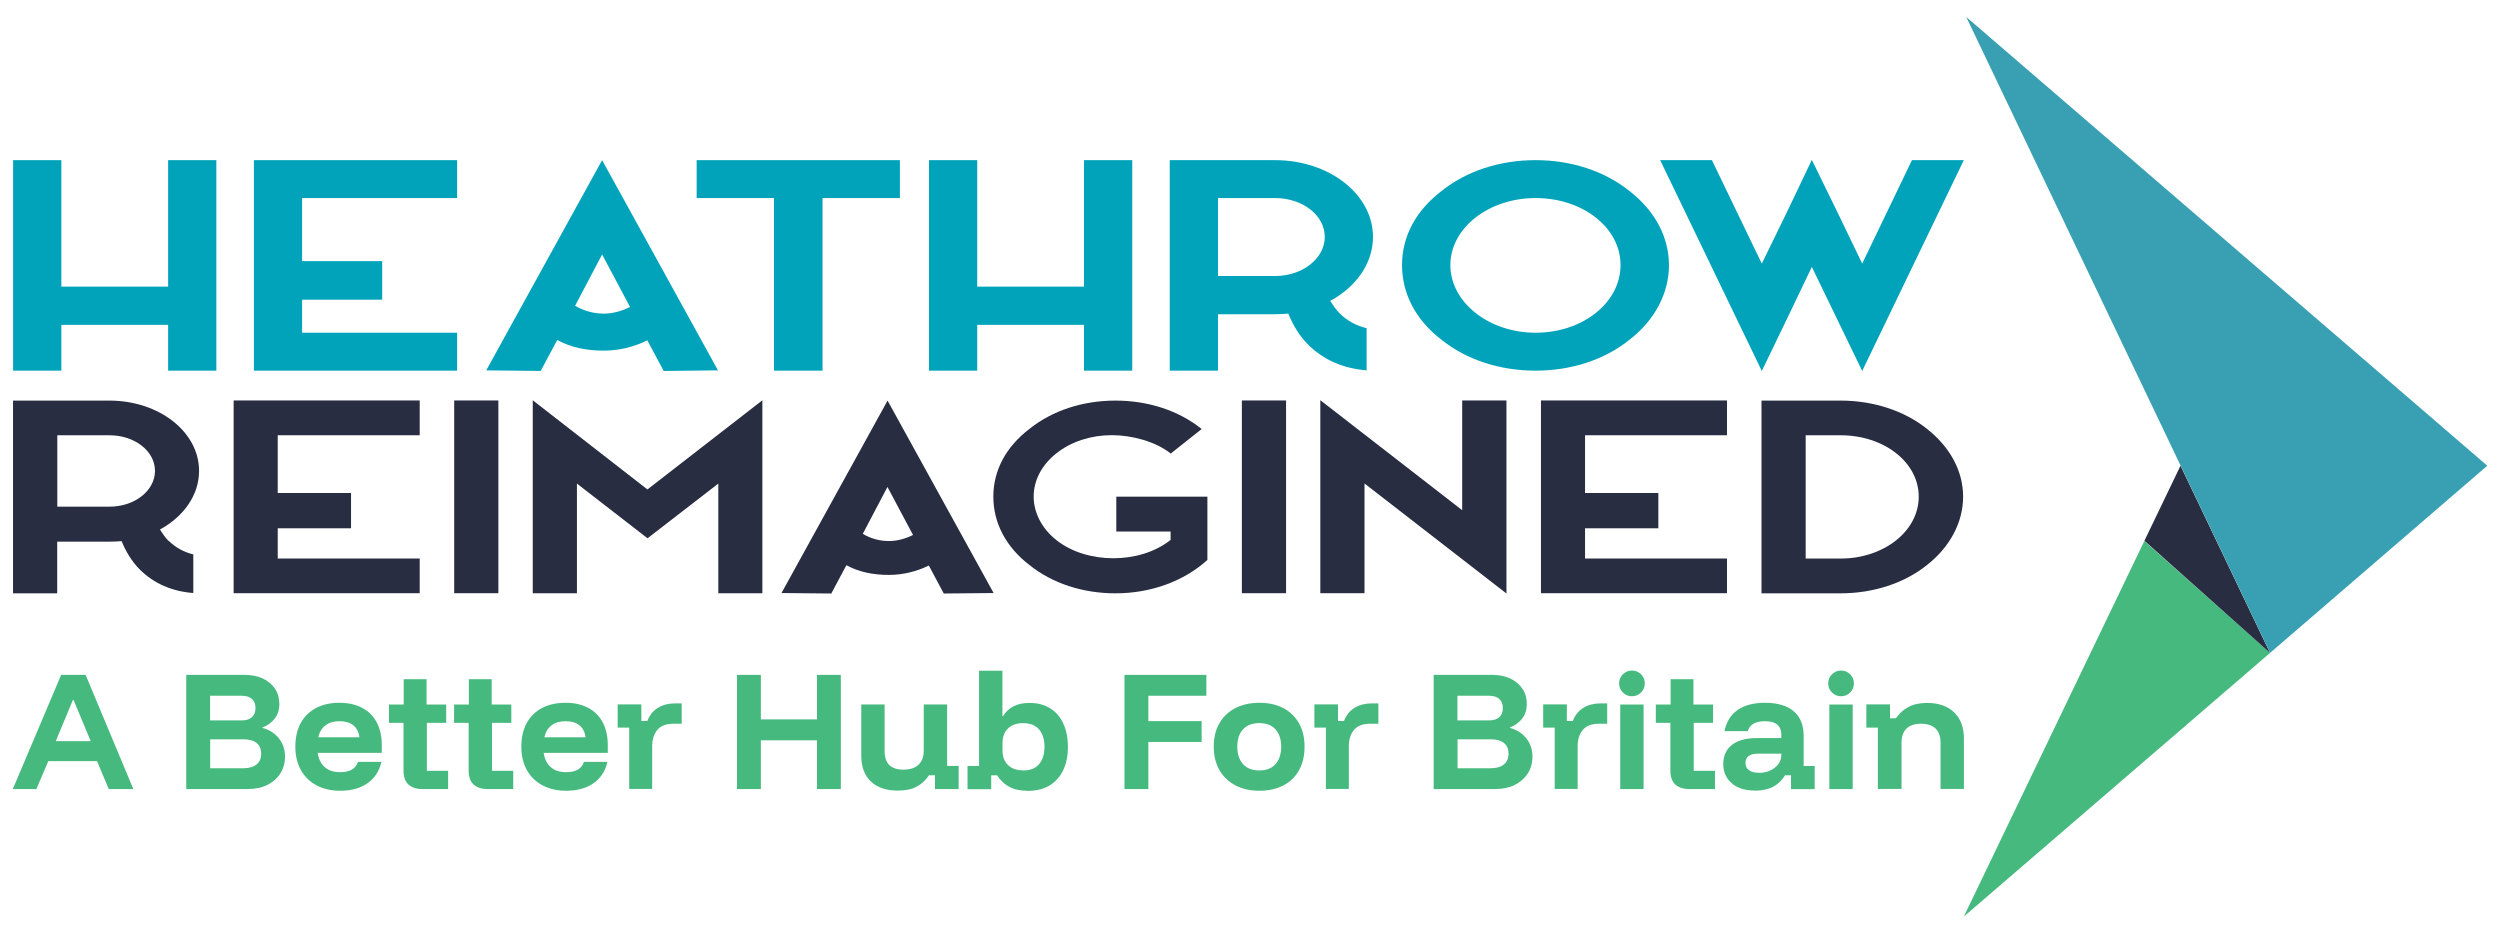 <svg width="118" height="44" viewBox="0 0 118 44" fill="none" xmlns="http://www.w3.org/2000/svg">
<g id="Group 6320">
<g id="Group">
<path id="Vector" d="M92.692 43.263L101.211 25.537L107.149 30.816L92.692 43.263Z" fill="#46B97E"/>
<path id="Vector_2" d="M102.92 21.982L107.144 30.817C107.144 30.817 103.865 27.886 101.216 25.524L102.92 21.982Z" fill="#282D42"/>
<path id="Vector_3" d="M117.4 21.982L92.807 0.801L107.148 30.816L117.4 21.982Z" fill="#38A0B2"/>
</g>
<g id="Group_2">
<path id="Vector_4" d="M10.212 7.559V17.495H7.936V15.333H2.896V17.495H0.619V7.559H2.896V13.529H7.936V7.559H10.212Z" fill="#00A3BA"/>
<path id="Vector_5" d="M21.576 9.348H14.259V12.326H18.039V14.145H14.259V15.705H21.576V17.495H11.983V7.559H21.576V9.348Z" fill="#00A3BA"/>
<path id="Vector_6" d="M31.326 17.509L30.553 16.063C29.923 16.378 29.207 16.55 28.491 16.55C27.704 16.55 26.959 16.407 26.301 16.049L25.527 17.495V17.509L22.95 17.481L28.42 7.559L33.889 17.481L31.326 17.509ZM29.737 14.488L28.42 12.011L27.145 14.431C27.561 14.675 28.019 14.803 28.491 14.803C28.921 14.803 29.336 14.689 29.737 14.488Z" fill="#00A3BA"/>
<path id="Vector_7" d="M42.475 9.348H38.824V17.495H36.533V9.348H32.882V7.559H42.475V9.348Z" fill="#00A3BA"/>
<path id="Vector_8" d="M53.442 7.559V17.495H51.165V15.333H46.125V17.495H43.849V7.559H46.125V13.529H51.165V7.559H53.442Z" fill="#00A3BA"/>
<path id="Vector_9" d="M63.23 14.789C63.574 15.133 64.018 15.376 64.505 15.491V17.481C63.416 17.395 62.471 16.994 61.741 16.264C61.34 15.863 61.025 15.348 60.811 14.803C60.61 14.818 60.41 14.832 60.181 14.832H57.489V17.495H55.212V7.559H60.181C62.744 7.559 64.805 9.177 64.805 11.181C64.805 12.441 64.004 13.543 62.786 14.202C62.915 14.402 63.059 14.617 63.23 14.789ZM60.181 13.028C61.484 13.028 62.529 12.198 62.529 11.181C62.529 10.164 61.484 9.348 60.181 9.348H57.489V13.028H60.181Z" fill="#00A3BA"/>
<path id="Vector_10" d="M76.914 9.019C78.117 9.95 78.775 11.195 78.775 12.513C78.775 13.83 78.117 15.104 76.914 16.035C75.74 16.98 74.165 17.495 72.476 17.495C70.786 17.495 69.211 16.98 68.037 16.035C66.82 15.104 66.176 13.858 66.176 12.513C66.176 11.167 66.82 9.95 68.037 9.019C69.211 8.074 70.786 7.559 72.476 7.559C74.165 7.559 75.74 8.074 76.914 9.019ZM72.48 9.348C70.261 9.348 68.457 10.766 68.457 12.513C68.457 14.259 70.261 15.705 72.48 15.705C74.7 15.705 76.489 14.288 76.489 12.513C76.489 10.737 74.7 9.348 72.48 9.348Z" fill="#00A3BA"/>
<path id="Vector_11" d="M92.692 7.559L87.896 17.51L85.519 12.599L84.374 14.99L83.157 17.51L78.36 7.559H80.809V7.574L83.157 12.442L84.317 10.065L85.519 7.545L86.751 10.065L87.896 12.442L90.244 7.559H92.692Z" fill="#00A3BA"/>
</g>
<g id="Group_3">
<path id="Vector_12" d="M7.96 25.523C8.275 25.838 8.68 26.062 9.124 26.167V27.991C8.127 27.914 7.263 27.547 6.595 26.878C6.227 26.511 5.941 26.038 5.74 25.542C5.559 25.556 5.373 25.566 5.163 25.566H2.7V28.005H0.615V18.908H5.163C7.511 18.908 9.396 20.388 9.396 22.225C9.396 23.38 8.661 24.387 7.549 24.993C7.668 25.175 7.797 25.375 7.955 25.533L7.96 25.523ZM5.168 23.915C6.361 23.915 7.315 23.156 7.315 22.225C7.315 21.294 6.361 20.545 5.168 20.545H2.705V23.915H5.168Z" fill="#282D42"/>
<path id="Vector_13" d="M19.81 20.544H13.109V23.269H16.569V24.935H13.109V26.362H19.81V27.999H11.028V18.902H19.81V20.539V20.544Z" fill="#282D42"/>
<path id="Vector_14" d="M21.438 18.902H23.523V27.999H21.438V18.902Z" fill="#282D42"/>
<path id="Vector_15" d="M35.989 28.003H33.904V22.825L30.563 25.407L27.231 22.825V28.003H25.146V18.893L30.558 23.102L35.984 18.893V28.003H35.989Z" fill="#282D42"/>
<path id="Vector_16" d="M44.546 28.014L43.84 26.692C43.262 26.979 42.609 27.136 41.955 27.136C41.234 27.136 40.552 27.007 39.95 26.678L39.244 28V28.014L36.886 27.991L41.893 18.908L46.899 27.991L44.551 28.014H44.546ZM43.095 25.251L41.888 22.984L40.723 25.198C41.105 25.423 41.525 25.537 41.955 25.537C42.346 25.537 42.728 25.432 43.095 25.251Z" fill="#282D42"/>
<path id="Vector_17" d="M52.689 25.093V23.442H56.989V26.43C55.877 27.437 54.316 28.005 52.651 28.005C51.104 28.005 49.663 27.532 48.589 26.668C47.477 25.814 46.885 24.678 46.885 23.442C46.885 22.206 47.477 21.094 48.589 20.244C49.663 19.381 51.104 18.908 52.651 18.908C54.197 18.908 55.638 19.381 56.712 20.244H56.726L55.256 21.409L55.242 21.395C54.545 20.846 53.448 20.54 52.474 20.54C51.5 20.54 50.56 20.841 49.863 21.395C49.167 21.944 48.789 22.679 48.789 23.437C48.789 24.196 49.171 24.945 49.863 25.494C51.305 26.635 53.796 26.635 55.237 25.494H55.252V25.089H52.684L52.689 25.093Z" fill="#282D42"/>
<path id="Vector_18" d="M58.616 18.902H60.702V27.999H58.616V18.902Z" fill="#282D42"/>
<path id="Vector_19" d="M71.105 18.903V28.014L64.405 22.821V28H62.319V18.889L69.015 24.081V18.903H71.101H71.105Z" fill="#282D42"/>
<path id="Vector_20" d="M81.514 20.544H74.814V23.269H78.274V24.935H74.814V26.362H81.514V27.999H72.733V18.902H81.514V20.539V20.544Z" fill="#282D42"/>
<path id="Vector_21" d="M90.955 20.244C92.043 21.099 92.659 22.235 92.659 23.442C92.659 24.65 92.043 25.814 90.955 26.668C89.881 27.532 88.411 28.005 86.879 28.005H83.142V18.908H86.879C88.411 18.908 89.881 19.381 90.955 20.244ZM85.228 26.363H86.879C88.922 26.363 90.564 25.065 90.564 23.442C90.564 21.82 88.927 20.545 86.879 20.545H85.228V26.363Z" fill="#282D42"/>
</g>
<g id="Group_4">
<path id="Vector_22" d="M0.605 37.244L2.886 31.855H4.041L6.294 37.244H5.134L4.58 35.926H2.28L1.717 37.244H0.6H0.605ZM2.638 34.981H4.28L3.473 33.039H3.44L2.633 34.981H2.638Z" fill="#46B97E"/>
<path id="Vector_23" d="M8.79 37.244V31.855H11.558C11.882 31.855 12.164 31.913 12.407 32.027C12.651 32.142 12.842 32.304 12.98 32.509C13.118 32.715 13.185 32.953 13.185 33.225C13.185 33.497 13.114 33.726 12.971 33.913C12.827 34.099 12.636 34.242 12.393 34.332V34.361C12.603 34.414 12.784 34.504 12.942 34.628C13.099 34.752 13.223 34.905 13.314 35.087C13.405 35.268 13.453 35.473 13.453 35.707C13.453 36.012 13.376 36.28 13.228 36.514C13.08 36.747 12.87 36.924 12.608 37.053C12.345 37.182 12.035 37.244 11.682 37.244H8.795H8.79ZM9.916 34.003H11.4C11.615 34.003 11.777 33.955 11.887 33.855C12.002 33.755 12.059 33.612 12.059 33.421C12.059 33.23 12.002 33.087 11.887 32.987C11.773 32.886 11.61 32.839 11.4 32.839H9.916V34.003ZM9.916 36.261H11.482C11.754 36.261 11.959 36.203 12.107 36.084C12.255 35.965 12.326 35.798 12.326 35.573C12.326 35.349 12.255 35.182 12.111 35.067C11.968 34.953 11.758 34.896 11.491 34.896H9.921V36.261H9.916Z" fill="#46B97E"/>
<path id="Vector_24" d="M16.063 37.324C15.634 37.324 15.257 37.238 14.937 37.066C14.617 36.895 14.374 36.656 14.197 36.341C14.025 36.026 13.94 35.658 13.94 35.234C13.94 34.809 14.025 34.441 14.192 34.131C14.359 33.821 14.603 33.587 14.913 33.42C15.228 33.253 15.595 33.172 16.02 33.172C16.445 33.172 16.794 33.253 17.094 33.41C17.395 33.568 17.624 33.797 17.781 34.098C17.939 34.394 18.02 34.752 18.02 35.162V35.534H14.994C15.037 35.83 15.152 36.059 15.333 36.212C15.514 36.37 15.753 36.446 16.049 36.446C16.283 36.446 16.469 36.408 16.607 36.327C16.746 36.245 16.841 36.126 16.898 35.959H18.001C17.91 36.384 17.695 36.718 17.357 36.961C17.018 37.205 16.579 37.324 16.054 37.324H16.063ZM15.023 34.799H16.965C16.932 34.546 16.832 34.355 16.674 34.231C16.517 34.107 16.297 34.041 16.03 34.041C15.763 34.041 15.538 34.102 15.367 34.231C15.195 34.36 15.08 34.546 15.023 34.795V34.799Z" fill="#46B97E"/>
<path id="Vector_25" d="M19.943 37.245C19.662 37.245 19.437 37.173 19.28 37.03C19.122 36.886 19.046 36.667 19.046 36.366V34.118H18.359V33.255H19.055V32.057H20.134V33.255H21.06V34.118H20.148V36.381H21.151V37.245H19.938H19.943Z" fill="#46B97E"/>
<path id="Vector_26" d="M23.017 37.245C22.736 37.245 22.512 37.173 22.354 37.03C22.197 36.886 22.12 36.667 22.12 36.366V34.118H21.433V33.255H22.13V32.057H23.208V33.255H24.134V34.118H23.223V36.381H24.225V37.245H23.013H23.017Z" fill="#46B97E"/>
<path id="Vector_27" d="M26.73 37.324C26.301 37.324 25.924 37.238 25.604 37.066C25.284 36.895 25.041 36.656 24.864 36.341C24.693 36.026 24.607 35.658 24.607 35.234C24.607 34.809 24.693 34.441 24.86 34.131C25.027 33.821 25.27 33.587 25.58 33.42C25.895 33.253 26.263 33.172 26.688 33.172C27.112 33.172 27.461 33.253 27.761 33.41C28.062 33.568 28.291 33.797 28.449 34.098C28.606 34.394 28.687 34.752 28.687 35.162V35.534H25.661C25.704 35.83 25.819 36.059 26 36.212C26.182 36.37 26.42 36.446 26.716 36.446C26.95 36.446 27.136 36.408 27.275 36.327C27.413 36.245 27.508 36.126 27.566 35.959H28.668C28.578 36.384 28.363 36.718 28.024 36.961C27.68 37.205 27.246 37.324 26.721 37.324H26.73ZM25.695 34.799H27.637C27.604 34.546 27.504 34.355 27.346 34.231C27.189 34.107 26.969 34.041 26.702 34.041C26.435 34.041 26.21 34.102 26.038 34.231C25.867 34.36 25.752 34.546 25.695 34.795V34.799Z" fill="#46B97E"/>
<path id="Vector_28" d="M29.699 37.244V34.342H29.154V33.249H30.271V34.032H30.553C30.658 33.75 30.83 33.545 31.059 33.406C31.288 33.268 31.55 33.201 31.837 33.201H32.176V34.16H31.789C31.445 34.16 31.188 34.256 31.025 34.452C30.863 34.647 30.782 34.905 30.782 35.225V37.239H29.699V37.244Z" fill="#46B97E"/>
<path id="Vector_29" d="M34.786 37.244V31.855H35.912V33.955H38.561V31.855H39.687V37.244H38.561V34.943H35.912V37.244H34.786Z" fill="#46B97E"/>
<path id="Vector_30" d="M42.375 37.316C41.821 37.316 41.396 37.168 41.096 36.877C40.8 36.586 40.652 36.185 40.652 35.679V33.25H41.754V35.465C41.754 35.751 41.831 35.97 41.979 36.114C42.127 36.257 42.351 36.328 42.647 36.328C42.943 36.328 43.191 36.252 43.353 36.094C43.52 35.942 43.601 35.717 43.601 35.431V33.25H44.704V36.152H45.248V37.245H44.131V36.591H43.849C43.692 36.825 43.496 37.006 43.267 37.13C43.038 37.254 42.737 37.316 42.365 37.316H42.375Z" fill="#46B97E"/>
<path id="Vector_31" d="M48.493 37.325C48.154 37.325 47.868 37.263 47.634 37.134C47.395 37.005 47.209 36.824 47.066 36.595H46.785V37.249H45.668V36.156H46.212V31.66H47.314V33.803H47.343C47.462 33.603 47.624 33.45 47.834 33.34C48.044 33.23 48.293 33.178 48.589 33.178C48.975 33.178 49.304 33.264 49.572 33.436C49.844 33.607 50.049 33.846 50.192 34.161C50.335 34.476 50.407 34.839 50.407 35.254C50.407 35.669 50.335 36.027 50.187 36.342C50.039 36.657 49.825 36.896 49.543 37.072C49.261 37.244 48.913 37.33 48.498 37.33L48.493 37.325ZM48.288 36.366C48.627 36.366 48.88 36.266 49.047 36.065C49.214 35.865 49.3 35.593 49.3 35.249C49.3 34.906 49.214 34.629 49.047 34.433C48.88 34.237 48.627 34.132 48.288 34.132C47.992 34.132 47.753 34.214 47.581 34.38C47.405 34.548 47.319 34.777 47.319 35.068V35.426C47.319 35.717 47.405 35.946 47.581 36.113C47.758 36.28 47.992 36.361 48.288 36.361V36.366Z" fill="#46B97E"/>
<path id="Vector_32" d="M54.202 37.244H53.075V31.855H56.941V32.839H54.202V34.036H56.717V35.02H54.202V37.239V37.244Z" fill="#46B97E"/>
<path id="Vector_33" d="M59.441 37.324C59.007 37.324 58.63 37.238 58.305 37.066C57.986 36.895 57.733 36.656 57.556 36.346C57.38 36.035 57.289 35.668 57.289 35.243C57.289 34.818 57.375 34.456 57.551 34.145C57.728 33.835 57.976 33.597 58.301 33.425C58.625 33.258 59.007 33.172 59.446 33.172C59.885 33.172 60.257 33.258 60.577 33.425C60.897 33.592 61.14 33.835 61.317 34.145C61.489 34.456 61.575 34.823 61.575 35.248C61.575 35.673 61.489 36.035 61.317 36.35C61.145 36.665 60.897 36.904 60.577 37.071C60.257 37.238 59.876 37.324 59.441 37.324ZM59.441 36.365C59.775 36.365 60.028 36.264 60.205 36.064C60.382 35.864 60.472 35.587 60.472 35.243C60.472 34.9 60.382 34.627 60.205 34.427C60.028 34.231 59.771 34.131 59.441 34.131C59.112 34.131 58.845 34.231 58.668 34.427C58.487 34.623 58.401 34.895 58.401 35.243C58.401 35.592 58.492 35.864 58.668 36.064C58.845 36.264 59.107 36.365 59.441 36.365Z" fill="#46B97E"/>
<path id="Vector_34" d="M62.582 37.244V34.342H62.038V33.249H63.154V34.032H63.436C63.541 33.75 63.713 33.545 63.942 33.406C64.171 33.268 64.433 33.201 64.72 33.201H65.059V34.16H64.672C64.328 34.16 64.071 34.256 63.908 34.452C63.746 34.647 63.665 34.905 63.665 35.225V37.239H62.582V37.244Z" fill="#46B97E"/>
<path id="Vector_35" d="M67.669 37.244V31.855H70.437C70.762 31.855 71.043 31.913 71.287 32.027C71.53 32.142 71.721 32.304 71.859 32.509C71.998 32.715 72.065 32.953 72.065 33.225C72.065 33.497 71.993 33.726 71.85 33.913C71.707 34.099 71.516 34.242 71.272 34.332V34.361C71.483 34.414 71.664 34.504 71.821 34.628C71.979 34.752 72.103 34.905 72.194 35.087C72.284 35.268 72.332 35.473 72.332 35.707C72.332 36.012 72.256 36.28 72.108 36.514C71.955 36.743 71.75 36.924 71.487 37.053C71.225 37.182 70.915 37.244 70.561 37.244H67.674H67.669ZM68.791 34.003H70.275C70.49 34.003 70.652 33.955 70.762 33.855C70.876 33.755 70.934 33.612 70.934 33.421C70.934 33.23 70.876 33.087 70.762 32.987C70.647 32.886 70.485 32.839 70.275 32.839H68.791V34.003ZM68.791 36.261H70.356C70.628 36.261 70.833 36.203 70.981 36.084C71.129 35.965 71.201 35.798 71.201 35.573C71.201 35.349 71.129 35.182 70.986 35.067C70.843 34.953 70.633 34.896 70.366 34.896H68.796V36.261H68.791Z" fill="#46B97E"/>
<path id="Vector_36" d="M73.382 37.244V34.342H72.838V33.249H73.955V34.032H74.236C74.341 33.75 74.513 33.545 74.742 33.406C74.971 33.268 75.234 33.201 75.52 33.201H75.859V34.16H75.472C75.129 34.16 74.871 34.256 74.709 34.452C74.546 34.647 74.465 34.905 74.465 35.225V37.239H73.382V37.244Z" fill="#46B97E"/>
<path id="Vector_37" d="M77.028 32.863C76.861 32.863 76.718 32.805 76.599 32.686C76.479 32.567 76.422 32.423 76.422 32.257C76.422 32.09 76.479 31.946 76.599 31.827C76.718 31.708 76.861 31.65 77.028 31.65C77.195 31.65 77.338 31.708 77.458 31.827C77.577 31.946 77.634 32.09 77.634 32.257C77.634 32.423 77.577 32.567 77.458 32.686C77.338 32.805 77.195 32.863 77.028 32.863ZM76.475 37.244V33.254H77.577V37.244H76.475Z" fill="#46B97E"/>
<path id="Vector_38" d="M79.74 37.245C79.458 37.245 79.234 37.173 79.076 37.03C78.919 36.886 78.842 36.667 78.842 36.366V34.118H78.155V33.255H78.852V32.057H79.93V33.255H80.856V34.118H79.945V36.381H80.947V37.245H79.735H79.74Z" fill="#46B97E"/>
<path id="Vector_39" d="M82.842 37.315C82.369 37.315 82.002 37.2 81.739 36.971C81.477 36.742 81.338 36.441 81.338 36.069C81.338 35.673 81.477 35.372 81.749 35.157C82.026 34.943 82.417 34.837 82.932 34.837H84.078V34.685C84.078 34.255 83.82 34.041 83.305 34.041C82.856 34.041 82.589 34.198 82.493 34.508H81.396C81.486 34.069 81.692 33.735 82.016 33.511C82.341 33.286 82.77 33.172 83.305 33.172C83.901 33.172 84.355 33.306 84.665 33.573C84.975 33.84 85.133 34.227 85.133 34.737V36.155H85.653V37.248H84.536V36.594H84.254C84.116 36.823 83.935 37.004 83.701 37.128C83.472 37.252 83.181 37.319 82.837 37.319L82.842 37.315ZM83.009 36.479C83.219 36.479 83.4 36.441 83.562 36.365C83.72 36.288 83.849 36.188 83.939 36.064C84.03 35.94 84.078 35.797 84.078 35.635V35.572H82.985C82.584 35.572 82.388 35.72 82.388 36.016C82.388 36.164 82.446 36.274 82.555 36.355C82.665 36.436 82.818 36.474 83.009 36.474V36.479Z" fill="#46B97E"/>
<path id="Vector_40" d="M86.898 32.863C86.731 32.863 86.588 32.805 86.469 32.686C86.35 32.567 86.292 32.423 86.292 32.257C86.292 32.09 86.35 31.946 86.469 31.827C86.588 31.708 86.731 31.65 86.898 31.65C87.065 31.65 87.209 31.708 87.328 31.827C87.447 31.946 87.504 32.09 87.504 32.257C87.504 32.423 87.447 32.567 87.328 32.686C87.209 32.805 87.065 32.863 86.898 32.863ZM86.345 37.244V33.254H87.447V37.244H86.345Z" fill="#46B97E"/>
<path id="Vector_41" d="M88.635 37.244V34.342H88.091V33.249H89.208V33.903H89.49C89.647 33.674 89.838 33.493 90.077 33.369C90.311 33.245 90.606 33.178 90.955 33.178C91.508 33.178 91.938 33.331 92.243 33.631C92.549 33.932 92.697 34.342 92.697 34.853V37.239H91.594V35.058C91.594 34.767 91.518 34.543 91.361 34.39C91.203 34.237 90.974 34.161 90.673 34.161C90.373 34.161 90.144 34.237 89.986 34.39C89.829 34.543 89.752 34.767 89.752 35.058V37.239H88.65L88.635 37.244Z" fill="#46B97E"/>
</g>
</g>
</svg>
